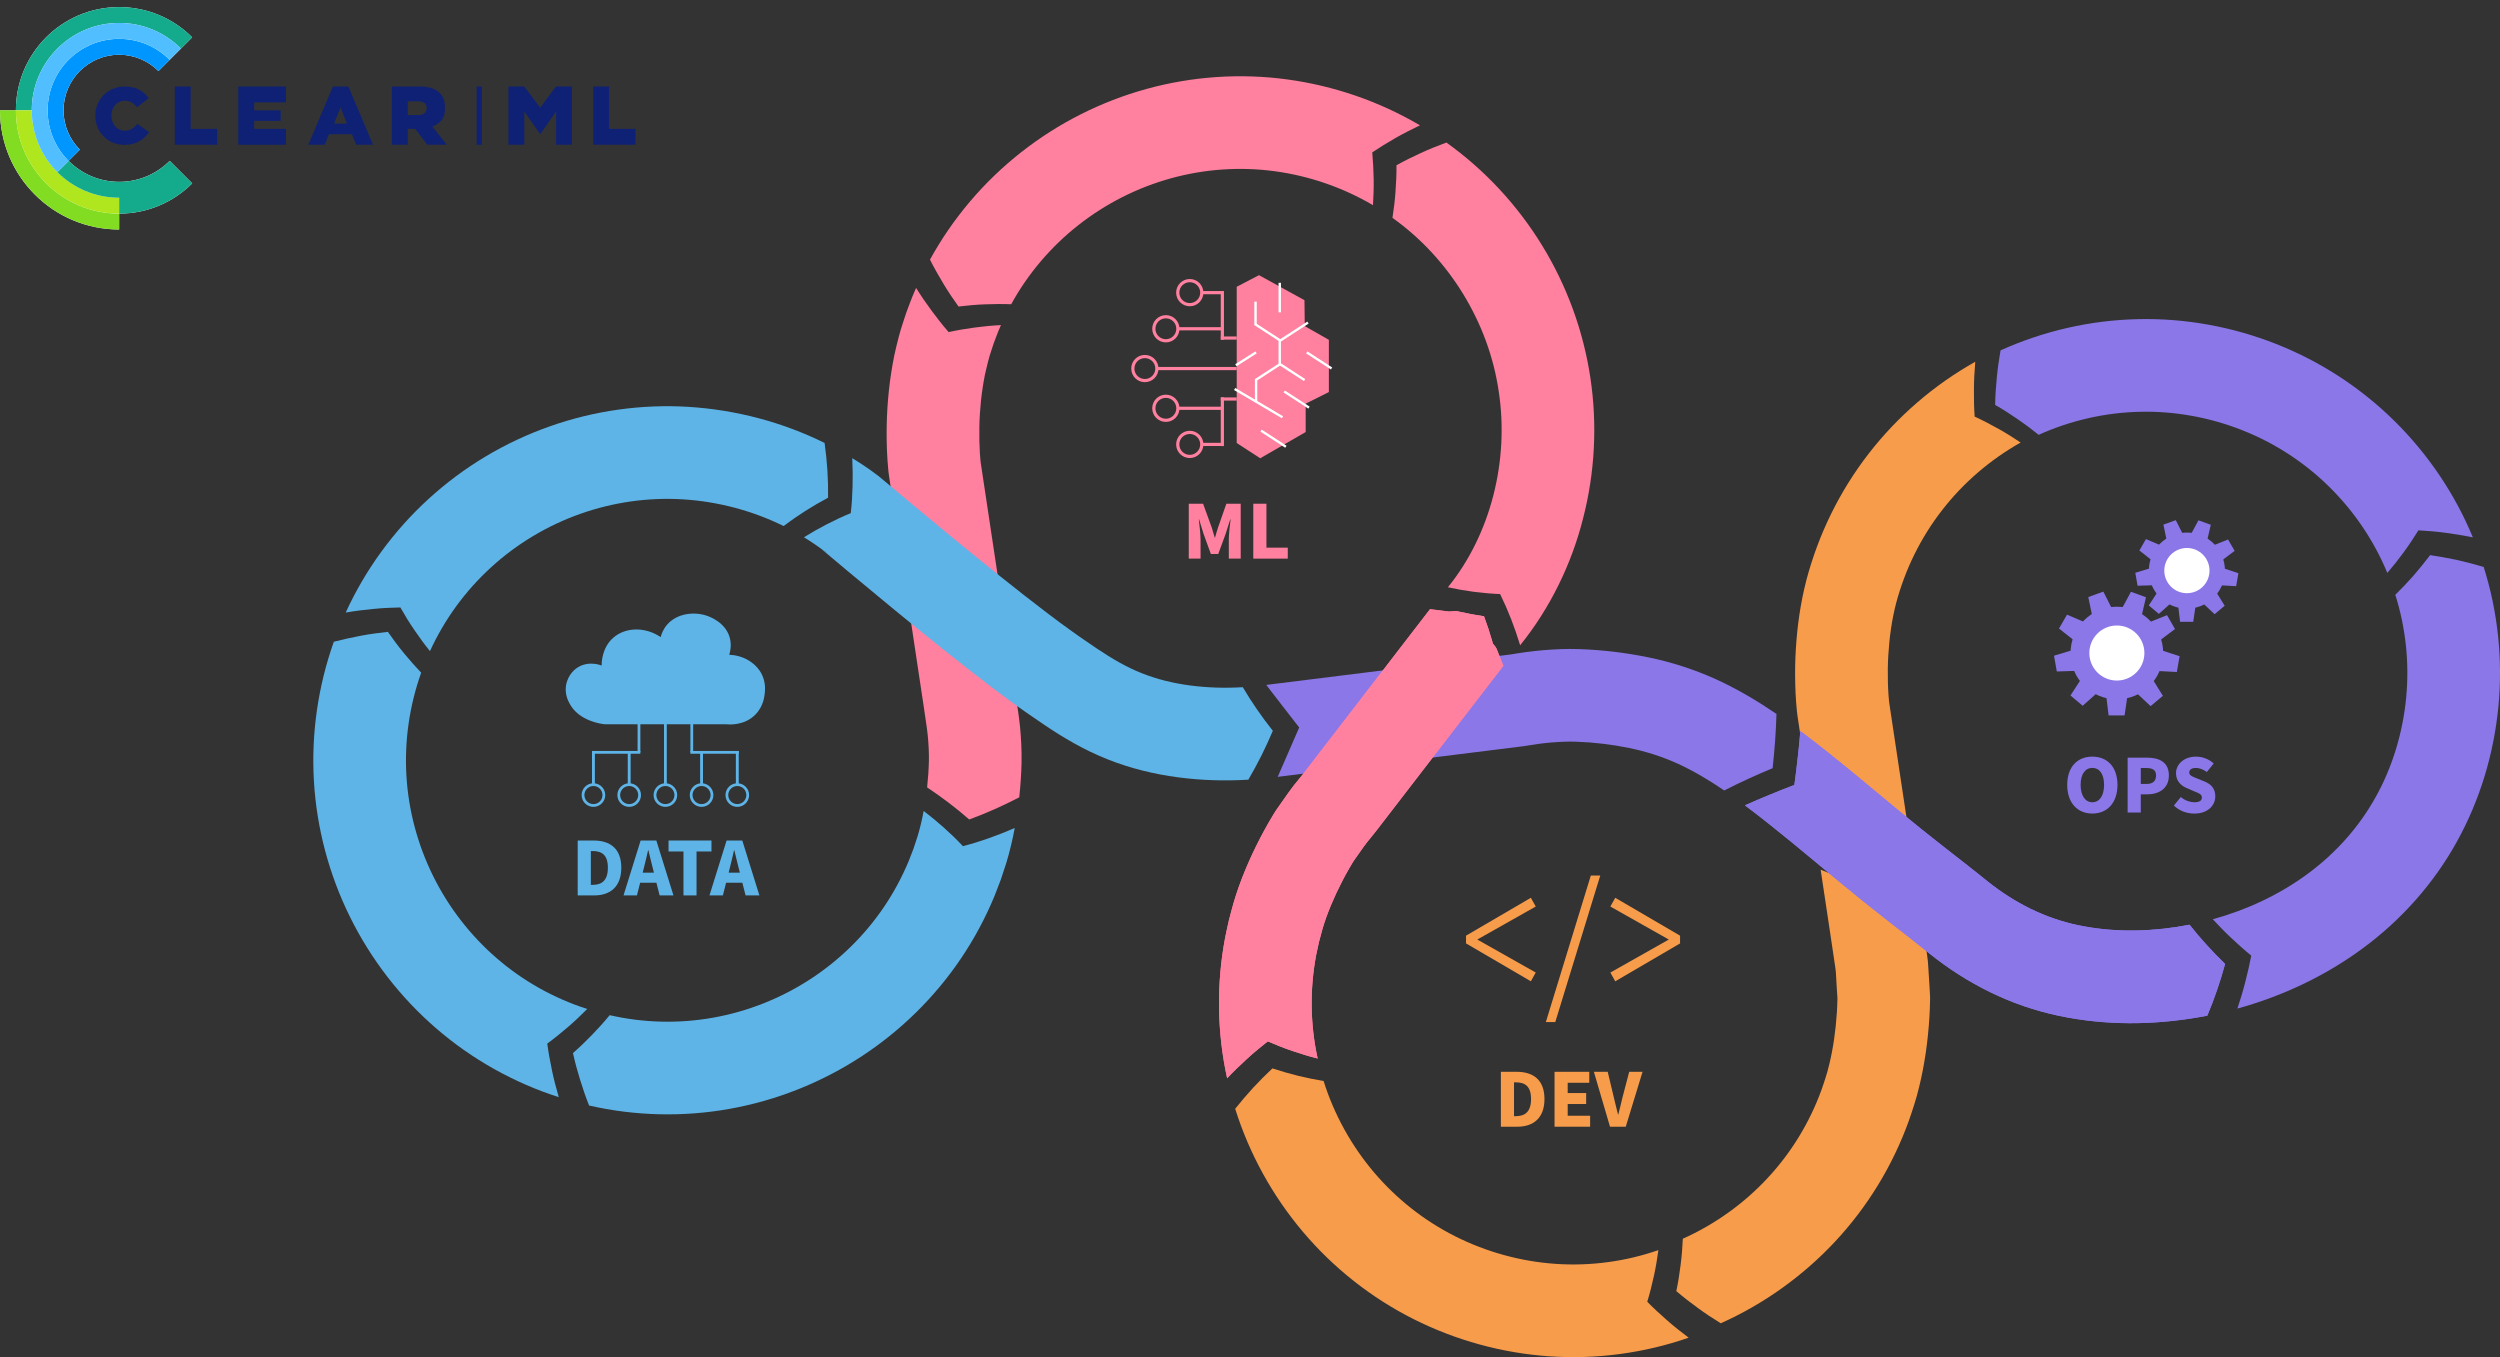 <?xml version="1.0" encoding="UTF-8"?>
<svg xmlns="http://www.w3.org/2000/svg" id="b" data-name="фон" width="280" height="152" viewBox="0 0 280 152">
  <rect x="0" y="0" width="280" height="152" fill="#333333" stroke="none"/>
  <defs>
    <style>
      .v {
        fill: #ff809f;
      }

      .v, .w, .x, .y, .z, .aa, .ab, .ac, .ad, .ae, .af {
        stroke-width: 0px;
      }

      .w {
        fill: #14aa8c;
      }

      .x {
        fill: #afe61e;
      }

      .ag {
        stroke-width: .31px;
      }

      .ag, .ah, .ai, .aj, .ak {
        fill: none;
        stroke-miterlimit: 10;
      }

      .ag, .ai {
        stroke: #5eb4e7;
      }

      .y {
        fill: #0096ff;
      }

      .z {
        fill: #82dd22;
      }

      .ah {
        stroke-width: .358px;
      }

      .ah, .aj {
        stroke: #ff809f;
      }

      .ai {
        stroke-width: .321px;
      }

      .aa {
        fill: #8b77e8;
      }

      .ab {
        fill: #0f2174;
      }

      .ac {
        fill: #fff;
      }

      .aj {
        stroke-width: .354px;
      }

      .ad {
        fill: #f79c4b;
      }

      .ae {
        fill: #50beff;
      }

      .af {
        fill: #5eb4e7;
      }

      .ak {
        stroke: #fff;
        stroke-width: .268px;
      }
    </style>
  </defs>
  <g>
    <path class="ac" d="m19.005,18.017c-1.447,1.453-3.452,2.349-5.659,2.349s-4.211-.896-5.659-2.349l1.257-1.257c-1.127-1.127-1.827-2.687-1.827-4.401,0-3.434,2.794-6.228,6.228-6.228,1.714,0,3.274.7,4.401,1.827l1.257-1.257,1.257-1.257h0l1.263-1.263c-2.094-2.094-4.988-3.387-8.18-3.387C6.958.792,1.779,5.97,1.779,12.358H0c0,7.373,5.973,13.346,13.346,13.346v-1.779c3.191,0,6.086-1.293,8.18-3.387l-1.263-1.263-1.257-1.257Z"/>
    <g>
      <path class="ab" d="m10.677,12.969v-.018c0-1.827,1.406-3.262,3.31-3.262,1.281,0,2.106.54,2.663,1.311l-1.311,1.014c-.356-.451-.771-.736-1.37-.736-.878,0-1.495.741-1.495,1.661v.018c0,.943.617,1.679,1.495,1.679.652,0,1.038-.303,1.418-.759l1.311.931c-.593.813-1.388,1.418-2.776,1.418-1.803-.012-3.245-1.382-3.245-3.256Z"/>
      <path class="ab" d="m19.574,9.689h1.779v4.745h2.966v1.779h-4.745v-6.525Z"/>
      <path class="ab" d="m26.692,9.689h5.338v1.779h-3.559v.89h2.966v1.186h-2.966v.89h3.559v1.779h-5.338v-6.525Z"/>
      <path class="ab" d="m37.286,9.689h1.732l2.758,6.525h-1.88l-.486-1.186h-2.562l-.475,1.186h-1.845l2.758-6.525Zm1.566,4.152l-.712-1.815-.724,1.815h1.435Z"/>
      <path class="ab" d="m53.384,16.214v-6.525h.593v6.525h-.593Z"/>
      <path class="ab" d="m56.943,9.689h1.779l1.779,2.373,1.762-2.373h1.797v6.525h-1.779v-3.725l-1.779,2.539-1.779-2.521v3.707h-1.779v-6.525Z"/>
      <path class="ab" d="m66.433,9.689h1.779v4.745h2.966v1.779h-4.745v-6.525Z"/>
      <path class="ab" d="m48.425,14.167c.848-.314,1.4-.908,1.4-1.809v-.445c0-.641-.202-1.145-.593-1.518-.451-.445-1.157-.706-2.177-.706h-3.162v6.525h1.779v-1.779h.824l1.37,1.779h2.177l-1.619-2.046Zm-.635-2.04c0,.463-.344.759-.949.759h-1.169v-1.536h1.157c.593,0,.961.255.961.759v.018Z"/>
    </g>
    <g>
      <path class="z" d="m13.346,23.925c-6.376,0-11.567-5.19-11.567-11.567H0c0,7.373,5.973,13.346,13.346,13.346v-1.779Z"/>
      <path class="w" d="m13.346,2.571c2.699,0,5.143,1.097,6.916,2.871l1.263-1.263c-2.094-2.094-4.988-3.387-8.18-3.387C6.958.792,1.779,5.97,1.779,12.358h1.779C3.559,6.96,7.948,2.571,13.346,2.571Z"/>
      <path class="x" d="m13.346,22.145c-5.398,0-9.787-4.389-9.787-9.787h-1.779c0,6.388,5.178,11.567,11.567,11.567v-1.779Z"/>
      <path class="w" d="m21.526,20.538l-1.263-1.263h0l-1.257-1.257c-1.447,1.453-3.452,2.349-5.659,2.349s-4.211-.896-5.659-2.349l-1.263,1.263c1.774,1.768,4.217,2.865,6.922,2.865v1.779c3.191,0,6.086-1.293,8.18-3.387Z"/>
      <path class="y" d="m7.681,18.023l1.257-1.257c-1.127-1.127-1.827-2.687-1.827-4.401.006-3.44,2.8-6.234,6.234-6.234,1.714,0,3.274.7,4.401,1.827l1.257-1.257c-1.447-1.453-3.446-2.349-5.659-2.349-4.425,0-8.008,3.583-8.008,8.008,0,2.212.896,4.211,2.343,5.665Z"/>
      <path class="ae" d="m7.687,18.017c-1.453-1.447-2.349-3.452-2.349-5.659,0-4.413,3.595-8.008,8.008-8.008,2.207,0,4.211.896,5.659,2.349l1.263-1.263c-1.774-1.768-4.217-2.865-6.922-2.865C7.942,2.571,3.559,6.954,3.559,12.358c0,2.705,1.097,5.149,2.865,6.922l1.263-1.263Z"/>
    </g>
  </g>
  <g>
    <g>
      <g>
        <path class="v" d="m108.552,91.781c.948-.343,1.883-.726,2.82-1.14.934-.414,1.862-.862,2.785-1.34.135-1.289.228-2.55.257-3.891.008-.317.007-.767-.001-1.068l-.032-.994c-.03-.662-.077-1.324-.141-1.984-.058-.661-.161-1.285-.249-1.93l-.266-1.812-.511-3.393-2.043-13.572-1.022-6.787-.27-1.796-.069-.456.016.096.006.052c.001.011-.001-.01-.001-.01l-.008-.073-.016-.158-.057-.704c-.063-.976-.083-1.99-.063-2.994.036-2.013.253-4.007.633-5.903.216-.951.418-1.837.745-2.773.149-.466.3-.932.487-1.384.174-.457.345-.915.554-1.356-.977.046-1.945.139-2.916.271-.979.13-1.973.296-2.943.511-.67-.766-1.29-1.556-1.897-2.381-.614-.827-1.204-1.685-1.748-2.566-.279.6-.515,1.217-.75,1.834-.248.613-.455,1.239-.657,1.867-.427,1.236-.756,2.592-1.039,3.882-.525,2.61-.795,5.206-.845,7.788-.025,1.294-.001,2.58.084,3.898l.083,1.014.027.271.016.141.047.352.059.396.242,1.613,1.031,6.849,2.062,13.7.516,3.425.233,1.599c.067.494.156,1.003.196,1.488.047.484.081.969.104,1.455l.023.729c.006.273.006.398.001.655-.02.956-.094,1.989-.199,2.986.81.539,1.611,1.107,2.398,1.705.784.597,1.563,1.227,2.315,1.887Z"/>
        <path class="aa" d="m198.534,86.037c.103-.996.206-2.008.275-3.016.067-1.008.132-2.033.156-3.059-2.064-1.407-4.305-2.753-6.744-3.871-2.437-1.108-5.077-1.955-7.641-2.475-2.582-.527-5.102-.825-7.728-.917-1.443-.05-2.729.019-4.054.126-.659.057-1.317.131-1.973.22l-.981.147c-.395.061-.456.088-.799.126l-27.227,3.392,1.84,2.385,1.851,2.384-1.202,2.764-1.206,2.765,27.507-3.431,1.626-.251c.483-.066.968-.12,1.453-.162.965-.078,1.979-.128,2.833-.093,1.968.066,4.029.31,5.949.706,1.939.397,3.701.972,5.451,1.759,1.74.8,3.461,1.817,5.193,2.998.873-.456,1.763-.875,2.669-1.297.907-.421,1.82-.809,2.75-1.201Z"/>
        <path class="af" d="m142.555,81.847c-.624-.793-1.219-1.587-1.779-2.404-.56-.811-1.089-1.639-1.583-2.476-3.965.235-7.972-.229-11.313-1.567-1.691-.666-3.299-1.6-5.076-2.793l-1.36-.927-.702-.486-.654-.466c-.434-.305-.874-.623-1.318-.956l-1.329-.994c-3.557-2.7-7.107-5.572-10.632-8.457l-5.271-4.368-2.62-2.201-.523-.434c-.171-.133-.348-.259-.53-.377l-.275-.17-.07-.041c.195.127.311.163.462.273.758.558-.159-.127.164.114l-.012-.009-.202-.145c-.269-.194-.539-.385-.813-.57-.545-.375-1.104-.73-1.667-1.078.051,1.047.064,2.082.037,3.107-.03,1.031-.082,2.028-.204,3.051-.909.367-1.825.805-2.697,1.252-.875.452-1.725.937-2.545,1.448.414.257.826.517,1.227.794.202.136.401.277.598.419l.149.106.195.136c.158.115.283.156.484.289l-.049-.023-.193-.1c-.127-.071-.25-.151-.366-.238l-.156-.123.041.035.083.07.166.14,2.659,2.234,5.346,4.43c3.589,2.938,7.186,5.85,10.951,8.709l1.432,1.07c.475.356.966.712,1.472,1.068l.75.533.715.495,1.489,1.015c2.033,1.369,4.408,2.787,7,3.806,2.591,1.035,5.272,1.674,7.904,2.022,2.641.349,5.271.42,7.871.266.527-.898,1.02-1.802,1.477-2.719.458-.911.878-1.839,1.269-2.759Z"/>
        <path class="af" d="m92.745,55.742c.014-1.004-.011-2.019-.076-3.043-.066-1.021-.17-2.053-.315-3.089-4.746-2.342-9.933-3.708-15.221-4.041-5.284-.326-10.63.434-15.611,2.202-4.984,1.762-9.607,4.526-13.51,8.097-3.909,3.562-7.095,7.927-9.292,12.739,1.015-.182,2.066-.306,3.08-.404,1.01-.102,2.032-.154,3.041-.168.493.872,1.011,1.714,1.576,2.536.56.818,1.117,1.593,1.739,2.356,1.622-3.55,3.963-6.759,6.848-9.39,2.88-2.637,6.305-4.684,9.989-5.985,3.682-1.306,7.619-1.865,11.51-1.624,3.882.243,7.76,1.258,11.258,2.988.772-.583,1.574-1.139,2.406-1.671.831-.529,1.691-1.03,2.579-1.503Z"/>
        <path class="af" d="m43.438,70.767c-.988.11-2.017.245-3.015.434-.998.189-2.016.411-3.034.673-1.766,4.966-2.543,10.311-2.231,15.598.307,5.287,1.701,10.497,4.045,15.232,2.34,4.737,5.631,9.004,9.636,12.463,4,3.465,8.718,6.104,13.743,7.716-.291-1.011-.554-1.988-.762-3.007-.211-1.013-.395-1.992-.527-2.996.806-.589,1.593-1.233,2.334-1.868.739-.629,1.461-1.324,2.138-2.006-3.727-1.196-7.191-3.137-10.14-5.69-2.952-2.549-5.387-5.703-7.118-9.207-1.734-3.503-2.763-7.351-2.99-11.244-.228-3.893.339-7.827,1.653-11.523-.662-.697-1.304-1.426-1.937-2.193-.634-.768-1.21-1.552-1.795-2.382Z"/>
        <path class="af" d="m64.173,117.945c.218.991.481,1.967.783,2.94.301.979.637,1.973,1.022,2.932,5.149,1.18,10.554,1.31,15.76.37,5.208-.933,10.214-2.922,14.644-5.802,4.432-2.876,8.289-6.65,11.25-11.041,1.481-2.195,2.738-4.54,3.749-6.982l.712-1.849.618-1.88c.393-1.304.699-2.609.941-3.898-.952.415-1.925.797-2.887,1.139-.971.343-1.94.645-2.915.898-.686-.731-1.405-1.424-2.137-2.078-.74-.657-1.487-1.273-2.261-1.866-.182.97-.403,1.905-.673,2.802l-.458,1.395-.527,1.368c-.748,1.805-1.674,3.531-2.764,5.148-2.18,3.233-5.025,6.017-8.304,8.144-3.277,2.13-6.982,3.6-10.822,4.288-3.841.693-7.81.599-11.621-.274-.62.761-1.268,1.474-1.953,2.182-.688.715-1.408,1.409-2.157,2.064Z"/>
        <path class="v" d="m107.355,34.331c1.003-.119,1.972-.211,2.973-.246.995-.036,1.948-.052,2.926-.01,1.875-3.419,4.451-6.448,7.523-8.861,3.069-2.416,6.628-4.214,10.393-5.249,3.765-1.039,7.729-1.311,11.596-.788,3.868.522,7.653,1.827,11.008,3.802.059-.955.095-1.95.079-2.93-.019-.977-.07-1.976-.159-2.985.829-.553,1.691-1.084,2.588-1.6.894-.512,1.804-.971,2.756-1.428-4.569-2.686-9.645-4.434-14.887-5.143-5.244-.711-10.636-.341-15.732,1.066-5.099,1.402-9.904,3.83-14.058,7.1-4.156,3.264-7.656,7.378-10.202,12.02.463.927.992,1.844,1.514,2.714.517.868,1.101,1.725,1.682,2.538Z"/>
        <path class="v" d="m156.406,18.507c.012.988-.042,2.011-.111,2.984-.067.97-.191,1.955-.34,2.909,6.358,4.518,10.783,11.723,11.906,19.457,1.17,7.684-.874,15.976-5.696,21.916.942.208,1.901.376,2.878.506.973.125,1.968.214,2.971.257.445.903.851,1.832,1.227,2.792.372.955.712,1.938,1.014,2.944,3.363-4.166,5.766-9.113,7.052-14.219,1.32-5.112,1.606-10.511.814-15.744-.783-5.235-2.632-10.297-5.395-14.801-2.756-4.508-6.422-8.463-10.728-11.544-.984.362-1.932.74-2.874,1.177-.939.435-1.829.863-2.718,1.366Z"/>
        <path class="v" d="m166.21,69.022c-.997-.145-1.972-.326-2.932-.549l-.179-.042c-.081.01-.164.023-.234.021-.15.004-.296.017-.444.032-.284.015-.508-.049-.765-.07l-1.493-.187-8.366,10.864-4.182,5.432-1.046,1.358-.523.679-.58.721c-.788.921-1.548,2.048-2.306,3.126l-.142.203c-.045.064-.094.132-.161.24l-.281.453-.503.853c-.326.564-.629,1.13-.929,1.7-.593,1.143-1.144,2.311-1.649,3.522-.502,1.207-.966,2.475-1.344,3.775-.172.637-.356,1.271-.513,1.911-.141.645-.29,1.289-.418,1.937-.991,5.194-.916,10.601.219,15.767.707-.757,1.474-1.487,2.221-2.173.741-.687,1.547-1.345,2.332-1.961.932.399,1.832.764,2.782,1.082.945.317,1.854.602,2.804.84-.837-3.813-.893-7.785-.162-11.622l.31-1.433c.117-.475.257-.944.381-1.418.263-.907.589-1.801.969-2.716.379-.91.809-1.823,1.274-2.72.235-.446.474-.894.724-1.325l.372-.632.173-.279.187-.266c.573-.795,1.08-1.59,1.791-2.415l.5-.622.529-.687,1.058-1.373,4.231-5.493,8.461-10.986-.557-1.403c-.101-.223-.168-.49-.296-.678-.071-.086-.138-.175-.202-.265-.028-.05-.069-.085-.108-.123l-.052-.186c-.279-.986-.6-1.954-.951-2.892Z"/>
        <path class="ad" d="m142.509,119.663c-.724.681-1.456,1.405-2.149,2.157-.684.75-1.362,1.539-2.02,2.362,1.584,5.045,4.182,9.762,7.6,13.796,3.412,4.038,7.652,7.386,12.38,9.762,4.728,2.377,9.901,3.802,15.187,4.166,5.281.367,10.632-.353,15.626-2.084-.841-.632-1.64-1.258-2.418-1.946-.778-.684-1.512-1.35-2.222-2.081.293-.947.533-1.942.745-2.893.212-.948.372-1.935.502-2.887-3.692,1.279-7.632,1.808-11.522,1.538-3.885-.265-7.747-1.329-11.229-3.082-3.485-1.752-6.604-4.214-9.126-7.196-2.524-2.979-4.45-6.472-5.62-10.199-.947-.158-1.9-.355-2.867-.588-.959-.235-1.901-.514-2.866-.827Z"/>
        <path class="ad" d="m187.75,144.606c.771.663,1.564,1.276,2.394,1.877.834.611,1.693,1.183,2.581,1.725,4.821-2.161,9.206-5.291,12.814-9.163,3.612-3.866,6.431-8.482,8.226-13.45.229-.619.42-1.251.629-1.877.198-.628.388-1.304.541-1.947.321-1.302.565-2.592.752-3.876.187-1.285.317-2.561.4-3.851.04-.649.069-1.288.079-1.98l.003-.275-.001-.175-.007-.123-.028-.494-.058-.989-.125-1.977c-.033-.664-.162-1.28-.24-1.923l-.518-3.482-1.023-6.792-2.336,1.907-2.335,1.916-2.793-1.126-2.793-1.128,1.03,6.843.497,3.337c.058.498.174,1.011.188,1.496l.085,1.464.047.732.025.366.006.091.001.041-.001.156c-.006.457-.029.966-.06,1.464-.065,1.004-.168,2.016-.312,3.005-.144.99-.33,1.96-.559,2.89-.113.475-.235.906-.382,1.373-.158.463-.296.933-.466,1.391-1.33,3.678-3.401,7.066-6.065,9.918-2.659,2.855-5.904,5.171-9.47,6.769-.041.973-.12,1.951-.245,2.919-.121.978-.277,1.974-.482,2.946Z"/>
        <path class="ad" d="m209.042,96.62l2.336-1.907,2.337-1.902-2.048-13.61c-.032-.23-.086-.534-.094-.656l-.059-.685c-.034-.482-.059-.98-.071-1.48-.024-1-.014-2.012.049-3.012.118-2.0.396-3.969.872-5.807.487-1.826,1.184-3.716,2.042-5.451.861-1.75,1.899-3.411,3.093-4.952,2.386-3.083,5.405-5.681,8.813-7.594-.8-.536-1.643-1.069-2.493-1.54-.853-.474-1.757-.955-2.658-1.364-.076-1.019-.086-2.007-.081-3.043.002-1.038.063-2.054.149-3.1-4.607,2.586-8.695,6.101-11.935,10.288-1.621,2.092-3.03,4.349-4.198,6.722-1.174,2.388-2.085,4.827-2.781,7.441-.675,2.613-1.031,5.219-1.185,7.805-.08,1.294-.094,2.583-.062,3.88.016.649.047,1.299.095,1.963.025.334.052.666.091,1.032.045.45.097.712.144,1.051l2.056,13.661,2.794,1.134,2.793,1.128Z"/>
        <path class="aa" d="m223.457,45.353c.863.492,1.711,1.035,2.524,1.595.808.55,1.591,1.136,2.347,1.753,3.562-1.607,7.443-2.494,11.34-2.581,3.895-.094,7.816.622,11.456,2.06,3.635,1.432,6.964,3.596,9.744,6.336,2.78,2.737,5.019,6.039,6.511,9.652.631-.733,1.227-1.493,1.819-2.294.59-.8,1.125-1.617,1.664-2.478.993.058,2.025.14,3.034.276,1.006.135,2.039.301,3.064.511-2.02-4.885-5.04-9.347-8.809-13.059-3.766-3.715-8.299-6.661-13.216-8.597-4.907-1.939-10.207-2.908-15.504-2.783-5.294.118-10.552,1.322-15.368,3.495-.184,1.023-.326,2.047-.422,3.076-.102,1.019-.168,2.022-.184,3.037Z"/>
        <path class="aa" d="m272.17,62.176c-.612.808-1.237,1.581-1.877,2.318-.662.745-1.335,1.453-2.019,2.124,1.182,3.725,1.59,7.68,1.213,11.561-.377,3.88-1.534,7.729-3.401,11.071-1.861,3.361-4.461,6.283-7.602,8.6-3.136,2.32-6.793,4.043-10.652,5.107.657.706,1.353,1.43,2.066,2.094.715.669,1.47,1.351,2.242,1.98-.186.997-.417,1.965-.673,2.965-.253,1.004-.553,1.968-.877,2.964,4.997-1.38,9.805-3.62,14.064-6.767,4.257-3.134,7.918-7.224,10.507-11.911,2.605-4.694,4.137-9.839,4.655-15.103.513-5.268-.046-10.643-1.645-15.682-1.012-.298-2.014-.558-3.003-.783-1.011-.216-2.012-.395-2.997-.54Z"/>
        <path class="aa" d="m249.211,107.959c-.719-.686-1.417-1.418-2.08-2.146-.662-.722-1.298-1.48-1.901-2.244-3.923.766-8.013.885-11.775.188-3.727-.657-7.178-2.25-10.274-4.598-.193-.145-.385-.295-.575-.447l-.667-.535-1.382-1.099-2.736-2.138c-1.787-1.392-3.516-2.784-5.26-4.227-3.51-2.907-7.051-5.922-10.923-8.832-.077,1.014-.189,2.027-.299,3.031-.109,1.003-.236,2.004-.37,3.002-.937.36-1.87.727-2.795,1.11-.924.383-1.839.762-2.743,1.174,3.48,2.612,6.949,5.554,10.516,8.512,1.797,1.487,3.648,2.978,5.488,4.41l2.696,2.107,1.316,1.047.677.543c.258.207.52.411.785.611,2.117,1.607,4.434,3.01,6.907,4.127,2.466,1.119,5.119,1.933,7.764,2.411,5.29.964,10.55.772,15.639-.21.401-.958.769-1.913,1.099-2.889.331-.97.633-1.923.893-2.904Z"/>
      </g>
      <g>
        <path class="v" d="m166.21,69.022c-.997-.145-1.972-.326-2.932-.549l-.179-.042c-.081.01-.164.023-.234.021-.15.004-.296.017-.444.032-.284.015-.508-.049-.765-.07l-1.493-.187-8.366,10.864-4.182,5.432-1.046,1.358-.523.679-.58.721c-.788.921-1.548,2.048-2.306,3.126l-.142.203c-.045.064-.094.132-.161.24l-.281.453-.503.853c-.326.564-.629,1.13-.929,1.7-.593,1.143-1.144,2.311-1.649,3.522-.502,1.207-.966,2.475-1.344,3.775-.172.637-.356,1.271-.513,1.911-.141.645-.29,1.289-.418,1.937-.991,5.194-.916,10.601.219,15.767.707-.757,1.474-1.487,2.221-2.173.741-.687,1.547-1.345,2.332-1.961.932.399,1.832.764,2.782,1.082.945.317,1.854.602,2.804.84-.837-3.813-.893-7.785-.162-11.622l.31-1.433c.117-.475.257-.944.381-1.418.263-.907.589-1.801.969-2.716.379-.91.809-1.823,1.274-2.72.235-.446.474-.894.724-1.325l.372-.632.173-.279.187-.266c.573-.795,1.08-1.59,1.791-2.415l.5-.622.529-.687,1.058-1.373,4.231-5.493,8.461-10.986-.557-1.403c-.101-.223-.168-.49-.296-.678-.071-.086-.138-.175-.202-.265-.028-.05-.069-.085-.108-.123l-.052-.186c-.279-.986-.6-1.954-.951-2.892Z"/>
        <path class="aa" d="m249.211,107.959c-.719-.686-1.417-1.418-2.08-2.146-.662-.722-1.298-1.48-1.901-2.244-3.923.766-8.013.885-11.775.188-3.727-.657-7.178-2.25-10.274-4.598-.193-.145-.385-.295-.575-.447l-.667-.535-1.382-1.099-2.736-2.138c-1.787-1.392-3.516-2.784-5.26-4.227-3.51-2.907-7.051-5.922-10.923-8.832-.077,1.014-.189,2.027-.299,3.031-.109,1.003-.236,2.004-.37,3.002-.937.36-1.87.727-2.795,1.11-.924.383-1.839.762-2.743,1.174,3.48,2.612,6.949,5.554,10.516,8.512,1.797,1.487,3.648,2.978,5.488,4.41l2.696,2.107,1.316,1.047.677.543c.258.207.52.411.785.611,2.117,1.607,4.434,3.01,6.907,4.127,2.466,1.119,5.119,1.933,7.764,2.411,5.29.964,10.55.772,15.639-.21.401-.958.769-1.913,1.099-2.889.331-.97.633-1.923.893-2.904Z"/>
      </g>
      <g>
        <g>
          <path class="af" d="m81.339,81.117h-13.62c-.329-.034-2.88-.339-3.925-2.315-.155-.292-.551-1.041-.403-2.013.03-.199.224-1.328,1.275-2.013,1.242-.809,2.592-.286,2.717-.235-.002-.292.013-1.992,1.308-3.12,1.352-1.178,3.544-1.252,5.301-.067.098-.367.298-.908.738-1.409,1.082-1.233,2.948-1.464,4.362-1.007.411.133,2.17.773,2.639,2.485.225.82.06,1.541-.057,1.913.484.019,1.636.133,2.651.969.217.179.677.566,1.006,1.241.432.886.361,1.703.325,2.07-.039.393-.161,1.495-1.029,2.393-1.274,1.317-3.063,1.134-3.289,1.107Z"/>
          <g>
            <g>
              <line class="ag" x1="77.479" y1="80.783" x2="77.479" y2="84.23"/>
              <line class="ag" x1="77.323" y1="84.263" x2="82.736" y2="84.263"/>
              <line class="ai" x1="82.578" y1="84.112" x2="82.578" y2="87.798"/>
              <line class="ai" x1="78.575" y1="84.112" x2="78.575" y2="87.798"/>
            </g>
            <line class="ag" x1="74.525" y1="80.783" x2="74.525" y2="87.798"/>
            <g>
              <line class="ag" x1="71.565" y1="80.783" x2="71.565" y2="84.23"/>
              <line class="ag" x1="71.721" y1="84.263" x2="66.307" y2="84.263"/>
              <line class="ai" x1="66.465" y1="84.112" x2="66.465" y2="87.798"/>
              <line class="ai" x1="70.469" y1="84.112" x2="70.469" y2="87.798"/>
            </g>
            <circle class="ag" cx="66.465" cy="89.047" r="1.168"/>
            <circle class="ag" cx="70.469" cy="89.047" r="1.168"/>
            <circle class="ag" cx="74.525" cy="89.047" r="1.168"/>
            <circle class="ag" cx="78.575" cy="89.047" r="1.168"/>
            <circle class="ag" cx="82.578" cy="89.047" r="1.168"/>
          </g>
        </g>
        <g>
          <path class="af" d="m64.702,94.137h1.766c1.879,0,3.117.916,3.117,3.051,0,2.125-1.238,3.098-3.032,3.098h-1.851v-6.149Zm1.681,4.968c.992,0,1.7-.463,1.7-1.917,0-1.464-.708-1.87-1.7-1.87h-.208v3.788h.208Z"/>
          <path class="af" d="m71.753,94.137h1.757l1.917,6.149h-1.549l-.359-1.417h-1.823l-.359,1.417h-1.502l1.917-6.149Zm.227,3.599h1.256l-.132-.529c-.161-.604-.321-1.332-.481-1.974h-.038c-.151.642-.312,1.37-.472,1.974l-.132.529Z"/>
          <path class="af" d="m76.547,95.365h-1.671v-1.228h4.808v1.228h-1.672v4.921h-1.464v-4.921Z"/>
          <path class="af" d="m81.379,94.137h1.757l1.917,6.149h-1.549l-.359-1.417h-1.823l-.359,1.417h-1.502l1.917-6.149Zm.227,3.599h1.256l-.132-.529c-.161-.604-.321-1.332-.481-1.974h-.038c-.151.642-.312,1.37-.472,1.974l-.132.529Z"/>
        </g>
      </g>
      <g>
        <g>
          <path class="ad" d="m164.195,104.794l7.261-4.243.547.98-6.714,3.791v-.189l6.714,3.791-.547.981-7.261-4.244v-.867Z"/>
          <path class="ad" d="m178.172,98.061h1.056l-5.036,16.408h-1.056l5.036-16.408Z"/>
          <path class="ad" d="m188.168,105.662l-7.261,4.244-.547-.981,6.714-3.791v.189l-6.714-3.791.547-.98,7.261,4.243v.867Z"/>
        </g>
        <g>
          <path class="ad" d="m168.097,120.042h1.766c1.879,0,3.117.916,3.117,3.051,0,2.125-1.238,3.098-3.032,3.098h-1.851v-6.149Zm1.681,4.968c.992,0,1.7-.463,1.7-1.917,0-1.464-.708-1.87-1.7-1.87h-.208v3.788h.208Z"/>
          <path class="ad" d="m174.109,120.042h3.891v1.228h-2.418v1.152h2.069v1.228h-2.069v1.313h2.513v1.228h-3.986v-6.149Z"/>
          <path class="ad" d="m178.515,120.042h1.549l.67,2.805c.17.67.302,1.294.482,1.965h.038c.179-.671.312-1.294.481-1.965l.737-2.805h1.493l-1.88,6.149h-1.766l-1.804-6.149Z"/>
        </g>
      </g>
      <g>
        <g>
          <path class="aa" d="m231.528,87.907c0-2.021,1.143-3.164,2.815-3.164s2.814,1.152,2.814,3.164c0,2.012-1.143,3.211-2.814,3.211s-2.815-1.199-2.815-3.211Zm4.128,0c0-1.2-.501-1.899-1.313-1.899-.803,0-1.313.699-1.313,1.899,0,1.19.51,1.946,1.313,1.946.812,0,1.313-.756,1.313-1.946Z"/>
          <path class="aa" d="m238.295,84.856h2.163c1.351,0,2.456.482,2.456,1.993,0,1.474-1.124,2.116-2.418,2.116h-.728v2.04h-1.473v-6.149Zm2.116,2.947c.727,0,1.067-.34,1.067-.954,0-.614-.387-.831-1.105-.831h-.604v1.785h.643Z"/>
          <path class="aa" d="m243.476,90.221l.774-.954c.435.378,1.029.586,1.549.586.558,0,.812-.208.812-.538,0-.359-.331-.472-.869-.689l-.784-.34c-.652-.255-1.247-.793-1.247-1.681,0-1.03.926-1.861,2.229-1.861.737,0,1.464.274,1.993.765l-.765.954c-.416-.293-.841-.453-1.228-.453-.453,0-.746.179-.746.501,0,.359.387.482.935.699l.765.312c.765.302,1.218.812,1.218,1.672,0,1.03-.859,1.927-2.342,1.927-.831,0-1.653-.283-2.295-.897Z"/>
        </g>
        <g>
          <g>
            <g>
              <g id="c">
                <polygon class="aa" points="243.917 67.542 245.948 67.542 245.643 69.64 244.171 69.64 243.917 67.542"/>
              </g>
              <g id="d">
                <polygon class="aa" points="241.817 66.038 243.373 67.344 241.791 68.755 240.663 67.809 241.817 66.038"/>
              </g>
              <g id="e">
                <polygon class="aa" points="241.175 63.537 241.528 65.537 239.408 65.601 239.153 64.152 241.175 63.537"/>
              </g>
              <g id="f">
                <polygon class="aa" points="242.291 61.208 241.276 62.967 239.611 61.653 240.347 60.379 242.291 61.208"/>
              </g>
              <g id="g">
                <polygon class="aa" points="244.643 60.141 242.735 60.836 242.304 58.76 243.686 58.257 244.643 60.141"/>
              </g>
              <g id="h">
                <polygon class="aa" points="247.13 60.836 245.222 60.141 246.226 58.274 247.609 58.777 247.13 60.836"/>
              </g>
              <g id="i">
                <polygon class="aa" points="248.589 62.967 247.574 61.208 249.544 60.423 250.279 61.697 248.589 62.967"/>
              </g>
              <g id="j">
                <polygon class="aa" points="248.337 65.537 248.69 63.537 250.703 64.202 250.448 65.651 248.337 65.537"/>
              </g>
              <g id="k">
                <polygon class="aa" points="246.492 67.344 248.048 66.038 249.163 67.842 248.036 68.788 246.492 67.344"/>
              </g>
            </g>
            <circle class="aa" cx="244.933" cy="63.906" r="4.26"/>
            <circle class="ac" cx="244.933" cy="63.906" r="2.532"/>
          </g>
          <g>
            <g>
              <g id="l">
                <polygon class="aa" points="235.852 77.568 238.326 77.568 237.954 80.123 236.162 80.123 235.852 77.568"/>
              </g>
              <g id="m">
                <polygon class="aa" points="233.295 75.737 235.19 77.327 233.262 79.045 231.89 77.893 233.295 75.737"/>
              </g>
              <g id="n">
                <polygon class="aa" points="232.513 72.69 232.942 75.126 230.361 75.204 230.05 73.439 232.513 72.69"/>
              </g>
              <g id="o">
                <polygon class="aa" points="233.872 69.854 232.635 71.996 230.608 70.396 231.504 68.844 233.872 69.854"/>
              </g>
              <g id="p">
                <polygon class="aa" points="236.736 68.555 234.412 69.401 233.887 66.872 235.571 66.259 236.736 68.555"/>
              </g>
              <g id="q">
                <polygon class="aa" points="239.766 69.401 237.441 68.555 238.665 66.28 240.349 66.893 239.766 69.401"/>
              </g>
              <g id="r">
                <polygon class="aa" points="241.542 71.996 240.306 69.854 242.705 68.898 243.601 70.45 241.542 71.996"/>
              </g>
              <g id="s">
                <polygon class="aa" points="241.235 75.126 241.665 72.69 244.117 73.5 243.806 75.265 241.235 75.126"/>
              </g>
              <g id="t">
                <polygon class="aa" points="238.988 77.327 240.883 75.737 242.241 77.933 240.868 79.085 238.988 77.327"/>
              </g>
            </g>
            <circle class="aa" cx="237.089" cy="73.139" r="5.188"/>
            <circle class="ac" cx="237.089" cy="73.139" r="3.083"/>
          </g>
        </g>
      </g>
      <g>
        <path class="v" d="m133.139,56.417h1.605l.973,2.673c.113.359.217.727.331,1.115h.038c.113-.387.208-.756.331-1.115l.935-2.673h1.606v6.149h-1.332v-2.135c0-.604.123-1.653.198-2.258h-.038l-.51,1.606-.831,2.267h-.831l-.822-2.267-.491-1.606h-.038c.075.604.198,1.653.198,2.258v2.135h-1.322v-6.149Z"/>
        <path class="v" d="m140.368,56.417h1.473v4.921h2.39v1.228h-3.863v-6.149Z"/>
      </g>
    </g>
    <g>
      <g>
        <line class="aj" x1="138.512" y1="44.689" x2="136.733" y2="44.689"/>
        <line class="ah" x1="136.903" y1="44.509" x2="136.903" y2="49.96"/>
        <line class="ah" x1="136.884" y1="49.774" x2="134.602" y2="49.774"/>
        <line class="ah" x1="136.903" y1="45.728" x2="131.924" y2="45.728"/>
        <line class="ah" x1="138.512" y1="41.278" x2="129.572" y2="41.278"/>
        <line class="aj" x1="138.512" y1="37.861" x2="136.733" y2="37.861"/>
        <line class="ah" x1="136.903" y1="38.041" x2="136.903" y2="32.597"/>
        <line class="ah" x1="136.884" y1="32.776" x2="134.602" y2="32.776"/>
        <line class="ah" x1="136.903" y1="36.822" x2="131.924" y2="36.822"/>
        <circle class="ah" cx="133.254" cy="32.776" r="1.348"/>
        <circle class="ah" cx="130.576" cy="36.822" r="1.348"/>
        <circle class="ah" cx="128.224" cy="41.278" r="1.348"/>
        <circle class="ah" cx="130.576" cy="45.728" r="1.348"/>
        <circle class="ah" cx="133.254" cy="49.774" r="1.348"/>
      </g>
      <path class="v" d="m146.237,48.387c-1.698.98-3.395,1.96-5.093,2.939-.877-.57-1.755-1.139-2.632-1.709v-17.499c.832-.433,1.663-.866,2.495-1.299,1.698.934,3.395,1.868,5.093,2.803.011.968.023,1.937.034,2.905.9.512,1.8,1.023,2.7,1.535v5.848c-.866.433-1.732.866-2.598,1.299v3.179Z"/>
      <line class="ak" x1="143.332" y1="31.674" x2="143.332" y2="34.989"/>
      <line class="ak" x1="140.683" y1="42.457" x2="140.683" y2="44.987"/>
      <line class="ak" x1="140.62" y1="33.785" x2="140.62" y2="36.402"/>
      <line class="ak" x1="141.24" y1="48.229" x2="144.019" y2="50.036"/>
      <line class="ak" x1="143.83" y1="43.847" x2="146.609" y2="45.654"/>
      <line class="ak" x1="143.4" y1="40.765" x2="140.62" y2="42.571"/>
      <path class="ak" d="m140.552,36.298l2.78,1.807c0,.886,0,1.773-0,2.659l2.78,1.807"/>
      <line class="ak" x1="138.279" y1="43.567" x2="143.639" y2="46.734"/>
      <line class="ak" x1="146.356" y1="39.466" x2="149.136" y2="41.273"/>
      <line class="ak" x1="140.683" y1="39.466" x2="138.416" y2="40.905"/>
      <line class="ak" x1="146.491" y1="36.129" x2="143.356" y2="38.166"/>
    </g>
  </g>
</svg>
